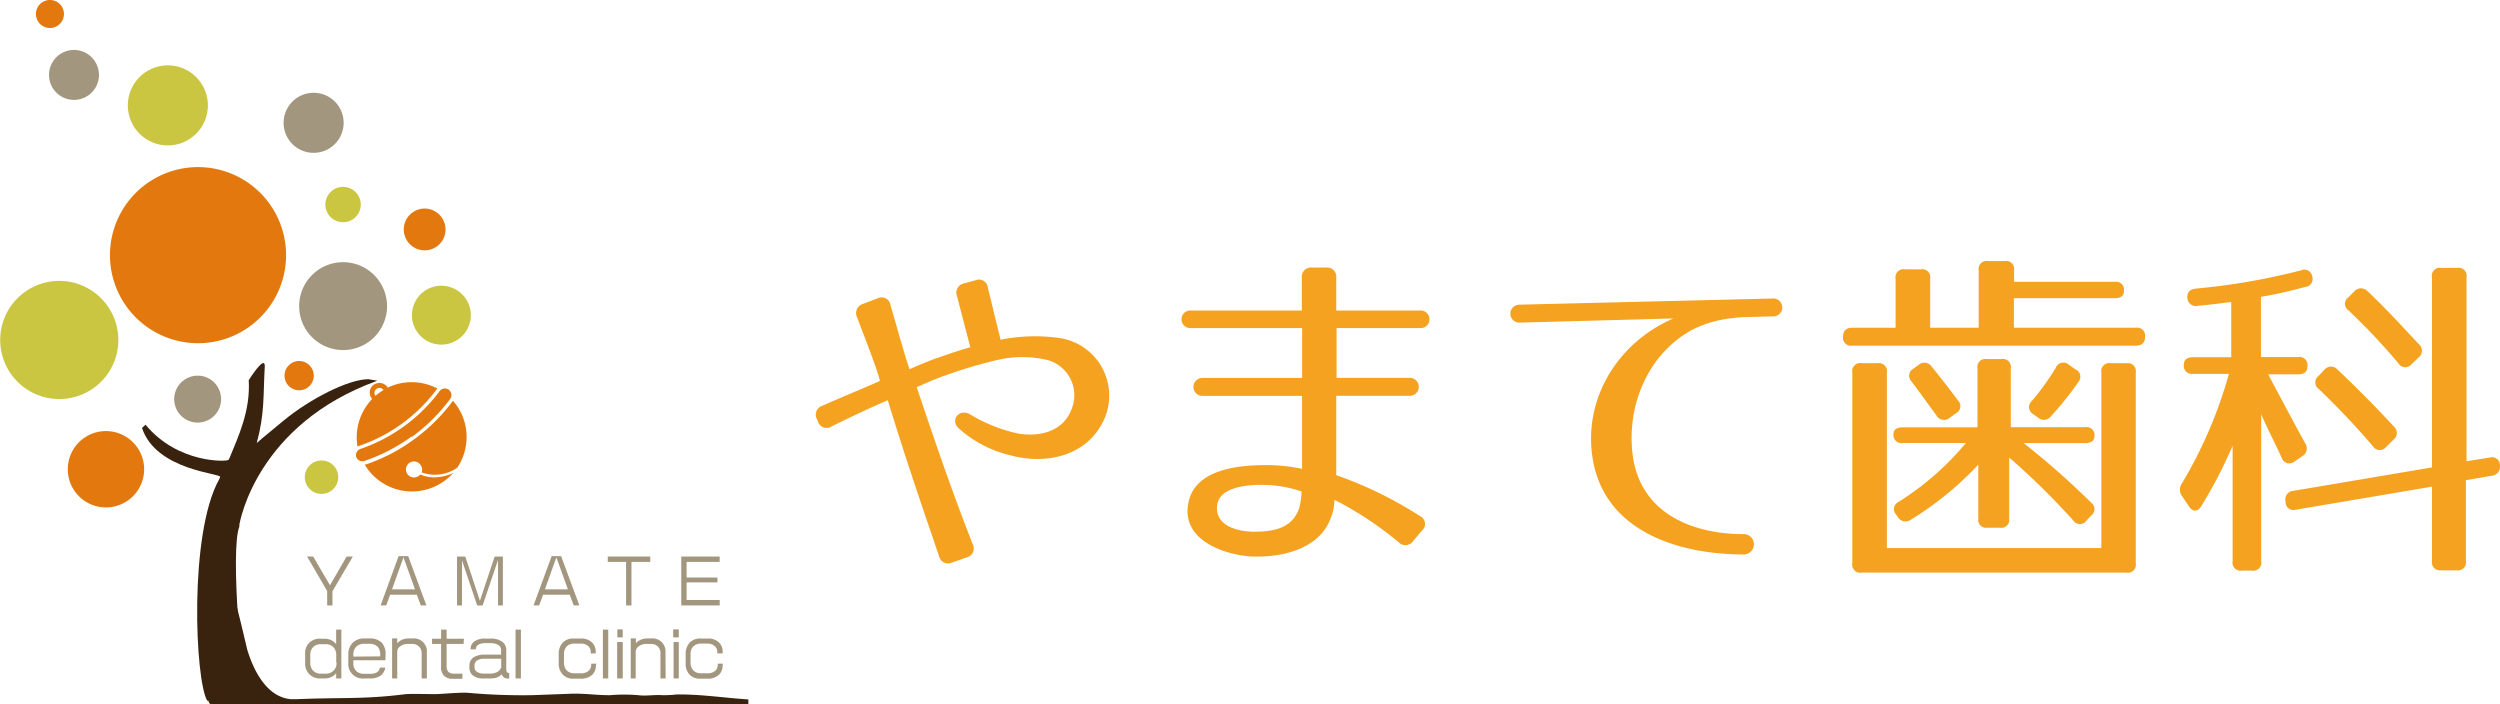<svg id="レイヤー_1" data-name="レイヤー 1" xmlns="http://www.w3.org/2000/svg" viewBox="0 0 312.29 87.97"><defs><style>.cls-1,.cls-3{fill:#a3967f;}.cls-1,.cls-2,.cls-5{fill-rule:evenodd;}.cls-2{fill:#cac642;}.cls-4{fill:#39220e;}.cls-5,.cls-6{fill:#e3790e;}.cls-7{fill:#f4a21f;}</style></defs><title>logo_subpage</title><path class="cls-1" d="M25.26,47.75A2.93,2.93,0,1,0,27.81,51a2.94,2.94,0,0,0-2.55-3.26Z" transform="translate(-0.21 -0.8)"/><path class="cls-1" d="M43.73,33.59a5.49,5.49,0,1,0,4.79,6.11,5.5,5.5,0,0,0-4.79-6.11Z" transform="translate(-0.21 -0.8)"/><path class="cls-1" d="M9.82,7.06a3.12,3.12,0,1,0,2.73,3.48A3.13,3.13,0,0,0,9.82,7.06" transform="translate(-0.21 -0.8)"/><path class="cls-1" d="M39.85,12.42a3.75,3.75,0,1,0,3.26,4.17,3.75,3.75,0,0,0-3.26-4.17" transform="translate(-0.21 -0.8)"/><path class="cls-2" d="M40.48,58.32a2.09,2.09,0,0,0-.5,4.14,2.09,2.09,0,1,0,.5-4.14" transform="translate(-0.21 -0.8)"/><path class="cls-2" d="M55.82,36.52A3.68,3.68,0,1,0,59,40.62a3.68,3.68,0,0,0-3.21-4.1" transform="translate(-0.21 -0.8)"/><path class="cls-2" d="M8.5,35.94a7.38,7.38,0,1,0,6.44,8.23A7.39,7.39,0,0,0,8.5,35.94" transform="translate(-0.21 -0.8)"/><path class="cls-2" d="M21.77,9a5,5,0,1,0,4.37,5.58A5,5,0,0,0,21.77,9Z" transform="translate(-0.21 -0.8)"/><path class="cls-2" d="M43.34,24.16a2.21,2.21,0,1,0,1.92,2.46,2.21,2.21,0,0,0-1.92-2.46" transform="translate(-0.21 -0.8)"/><polygon class="cls-3" points="44.07 69.52 41.53 73.86 41.53 75.63 40.87 75.63 40.87 73.83 38.36 69.52 39.12 69.52 41.22 73.11 43.3 69.52 44.07 69.52"/><path class="cls-3" d="M53.47,76.42h-.7l-.49-1.33H48.94l-.48,1.33h-.7L50,70.27H51.2Zm-1.42-2-1.44-4-1.43,4Z" transform="translate(-0.21 -0.8)"/><polygon class="cls-3" points="62.82 75.63 62.21 75.63 62.21 69.95 60.29 75.63 59.61 75.63 57.71 70 57.71 75.63 57.09 75.63 57.09 69.52 58.12 69.52 59.95 75.05 61.79 69.52 62.82 69.52 62.82 75.63"/><path class="cls-3" d="M72.58,76.42h-.71l-.49-1.33H68.05l-.49,1.33h-.7l2.26-6.15H70.3Zm-1.43-2-1.44-4-1.43,4Z" transform="translate(-0.21 -0.8)"/><polygon class="cls-3" points="81.23 70.19 78.88 70.19 78.88 75.63 78.21 75.63 78.21 70.19 75.92 70.19 75.92 69.52 81.23 69.52 81.23 70.19"/><polygon class="cls-3" points="89.9 75.63 85.1 75.63 85.1 69.52 89.9 69.52 89.9 70.19 85.77 70.19 85.77 72.14 89.62 72.14 89.62 72.75 85.77 72.75 85.77 74.95 89.9 74.95 89.9 75.63"/><path class="cls-3" d="M42.85,85.55H42.2v-.66a1.63,1.63,0,0,1-.62.49,1.92,1.92,0,0,1-.81.17h-.51a1.81,1.81,0,0,1-1.93-1.94V82.53a1.77,1.77,0,0,1,1.93-1.94h.51a1.91,1.91,0,0,1,.8.17,1.82,1.82,0,0,1,.63.5V79.45h.65Zm-.64-2v-.92a1.35,1.35,0,0,0-.37-1,1.33,1.33,0,0,0-1-.36H40.3a1.33,1.33,0,0,0-.93.32,1.31,1.31,0,0,0-.4,1v1a1.37,1.37,0,0,0,.37,1,1.3,1.3,0,0,0,1,.36h.56a1.29,1.29,0,0,0,1.35-1.38" transform="translate(-0.21 -0.8)"/><path class="cls-3" d="M48.35,83.28h-4v.3a1.39,1.39,0,0,0,.38,1.07,1.47,1.47,0,0,0,1,.32h.63a1.81,1.81,0,0,0,.93-.18.92.92,0,0,0,.38-.6h.67a1.57,1.57,0,0,1-.57,1,2.37,2.37,0,0,1-1.43.36h-.62a1.81,1.81,0,0,1-2-2v-1a2,2,0,0,1,.56-1.47,2,2,0,0,1,1.47-.53h.59a2.11,2.11,0,0,1,1.52.49,2.08,2.08,0,0,1,.52,1.53Zm-.65-.49v-.24a1.36,1.36,0,0,0-.35-1,1.46,1.46,0,0,0-1-.33h-.59a1.38,1.38,0,0,0-1,.32,1.27,1.27,0,0,0-.41,1v.28Z" transform="translate(-0.21 -0.8)"/><path class="cls-3" d="M53.53,85.55h-.65V82.49a1.14,1.14,0,0,0-1.22-1.25h-.45a1.55,1.55,0,0,0-1.06.34.78.78,0,0,0-.32.62v3.35h-.64v-5h.64v.61a1.61,1.61,0,0,1,.62-.45,2,2,0,0,1,.81-.16h.5a1.63,1.63,0,0,1,1.77,1.79Z" transform="translate(-0.21 -0.8)"/><path class="cls-3" d="M58.12,81.24H56V84a1,1,0,0,0,.23.74,1.09,1.09,0,0,0,.74.21h1v.64H56.79a1.47,1.47,0,0,1-1.11-.37A1.55,1.55,0,0,1,55.31,84V81.24H54.18v-.65h1.13V79.45H56v1.14h2.16Z" transform="translate(-0.21 -0.8)"/><path class="cls-3" d="M63.82,85.56h-.17a.88.88,0,0,1-.46-.12.82.82,0,0,1-.3-.41,1.54,1.54,0,0,1-.56.38,2.58,2.58,0,0,1-.9.14H60.6a2,2,0,0,1-1.35-.4,1.22,1.22,0,0,1-.4-1V84a1.23,1.23,0,0,1,.5-1.08,2.57,2.57,0,0,1,1.45-.35h2V82a.7.7,0,0,0-.31-.61,1.77,1.77,0,0,0-1-.25h-.66a1.6,1.6,0,0,0-.87.2.61.61,0,0,0-.31.57H59a1.15,1.15,0,0,1,.48-1,2.25,2.25,0,0,1,1.34-.34h.67A2.38,2.38,0,0,1,63,81,1.26,1.26,0,0,1,63.45,82v2.33c0,.36.1.54.31.54h.06Zm-1-1.36V83.09h-2a1.72,1.72,0,0,0-1.07.25.75.75,0,0,0-.26.63v.16a.66.66,0,0,0,.36.63,1.57,1.57,0,0,0,.81.18h.74a1.94,1.94,0,0,0,.92-.19,1.15,1.15,0,0,0,.49-.55" transform="translate(-0.21 -0.8)"/><rect class="cls-3" x="64.4" y="78.65" width="0.67" height="6.1"/><path class="cls-3" d="M74.65,83.88a1.65,1.65,0,0,1-.43,1.18,2,2,0,0,1-1.45.52h-.88a1.8,1.8,0,0,1-1.38-.51A2,2,0,0,1,70,83.61V82.53a2.06,2.06,0,0,1,.5-1.45,1.77,1.77,0,0,1,1.36-.52h.89a1.91,1.91,0,0,1,1.41.49,1.55,1.55,0,0,1,.46,1.19v.18H74v-.14a1,1,0,0,0-.29-.75,1.35,1.35,0,0,0-1-.33H72a1.31,1.31,0,0,0-1,.35,1.37,1.37,0,0,0-.34,1v1a1.38,1.38,0,0,0,.35,1,1.26,1.26,0,0,0,1,.35h.71a1.37,1.37,0,0,0,1-.29,1,1,0,0,0,.34-.81V83.7h.67Z" transform="translate(-0.21 -0.8)"/><rect class="cls-3" x="75.31" y="78.65" width="0.67" height="6.1"/><path class="cls-3" d="M78,80.42h-.67v-1H78Zm0,5.13H77.3V81H78Z" transform="translate(-0.21 -0.8)"/><path class="cls-3" d="M83.36,85.55h-.65V82.49a1.13,1.13,0,0,0-1.22-1.25H81a1.57,1.57,0,0,0-1.06.34.81.81,0,0,0-.32.62v3.35H79v-5h.64v.61a1.68,1.68,0,0,1,.62-.45,2.05,2.05,0,0,1,.81-.16h.5a1.63,1.63,0,0,1,1.77,1.79Z" transform="translate(-0.21 -0.8)"/><path class="cls-3" d="M85,80.42H84.3v-1H85Zm0,5.13h-.65V81H85Z" transform="translate(-0.21 -0.8)"/><path class="cls-3" d="M90.48,83.88a1.65,1.65,0,0,1-.43,1.18,2,2,0,0,1-1.45.52h-.88a1.8,1.8,0,0,1-1.38-.51,2,2,0,0,1-.48-1.46V82.53a2.06,2.06,0,0,1,.5-1.45,1.77,1.77,0,0,1,1.36-.52h.89a1.91,1.91,0,0,1,1.41.49,1.55,1.55,0,0,1,.46,1.19v.18h-.67v-.14a1,1,0,0,0-.29-.75,1.35,1.35,0,0,0-1-.33h-.71a1.31,1.31,0,0,0-1,.35,1.37,1.37,0,0,0-.34,1v1a1.38,1.38,0,0,0,.35,1,1.26,1.26,0,0,0,1,.35h.71a1.37,1.37,0,0,0,1-.29,1,1,0,0,0,.34-.81V83.7h.67Z" transform="translate(-0.21 -0.8)"/><path class="cls-4" d="M84.83,87.54a14.9,14.9,0,0,1-1.88.1c-.86-.08-2.12.13-3,0a20.91,20.91,0,0,0-3.54,0c-1.93,0-3-.24-4.93-.18l-4.86.18a76.11,76.11,0,0,1-8-.3c-1-.06-3,.14-4,.17-.87,0-2.87-.06-3.74,0-5.16.66-7.86.39-13.59.63h-.76c-3.07-.29-4.67-3.69-5.43-6.17-.19-.79-.39-1.66-.6-2.53v0h0c-.77-3.21-1.61-6.38-1.61-5.13,0,2.32-4,14.46-2.26,14.46H93.69v-.6c-3-.19-5.83-.65-8.86-.62" transform="translate(-0.21 -0.8)"/><path class="cls-4" d="M31.06,88.26c-.57-2-2.13-18.68-.95-21.69l0-.21c.07-.46,2.21-12.56,17.23-18l-1.11-.19c-2.51,0-7.31,2.47-10.56,5.14-2.56,2.09-3.39,2.83-3.39,2.83,1-3.67.8-5.89,1-9.49.12-1.75-2,1.64-2,1.64.23,3.8-1.28,7-2.4,9.73l-.12.22c-.14.24-6.33.51-10.37-4.39l-.44.41c1.77,5.35,10,5.67,9.76,6.12l-.12.29c-3.82,6.82-3,25.2-1.49,27.66Z" transform="translate(-0.21 -0.8)"/><path class="cls-5" d="M26.24,21.75a11,11,0,1,0,9.62,12.3,11,11,0,0,0-9.62-12.3" transform="translate(-0.21 -0.8)"/><path class="cls-5" d="M53.57,26.87a2.61,2.61,0,1,0,2.28,2.91A2.63,2.63,0,0,0,53.57,26.87Z" transform="translate(-0.21 -0.8)"/><path class="cls-5" d="M14,54.68A4.77,4.77,0,1,0,18.18,60,4.77,4.77,0,0,0,14,54.68" transform="translate(-0.21 -0.8)"/><path class="cls-5" d="M6.65.81a1.75,1.75,0,1,0,1.53,2A1.75,1.75,0,0,0,6.65.81Z" transform="translate(-0.21 -0.8)"/><path class="cls-5" d="M37.81,45.91a1.83,1.83,0,1,0,1.59,2,1.84,1.84,0,0,0-1.59-2" transform="translate(-0.21 -0.8)"/><path class="cls-6" d="M44.88,56.59l.21-.1a20.15,20.15,0,0,0,9.69-7.08l.07-.07a6.87,6.87,0,0,0-6.2-.12l-.06-.09a1.23,1.23,0,0,0-1.69-.27,1.18,1.18,0,0,0-.49.79,1.2,1.2,0,0,0,.22.9l.07.09a6.89,6.89,0,0,0-1.82,6m2.36-7.26a.61.61,0,0,1,.47-.11.6.6,0,0,1,.41.25,0,0,0,0,1,0,0,5.8,5.8,0,0,0-.52.34c-.17.12-.33.26-.49.39l0,0a.61.61,0,0,1-.11-.47.58.58,0,0,1,.25-.41" transform="translate(-0.21 -0.8)"/><path class="cls-6" d="M57.37,59.16a6.87,6.87,0,0,0-.18-7.8c-.13-.18-.26-.34-.4-.5l0,0a22.09,22.09,0,0,1-4.87,4.83,22.36,22.36,0,0,1-6,3.13l-.16,0c.11.18.23.37.36.55a6.87,6.87,0,0,0,9.59,1.51,6.7,6.7,0,0,0,1.11-1,5.74,5.74,0,0,1-2.36.55,4.39,4.39,0,0,1-1.75-.36,1,1,0,0,1-.29.24A1,1,0,1,1,52.82,59a1,1,0,0,1,.06.81,4.85,4.85,0,0,0,4.49-.62" transform="translate(-0.21 -0.8)"/><path class="cls-6" d="M51.66,55.38a22.15,22.15,0,0,0,4.78-4.74.83.83,0,0,0-.17-1.15.82.82,0,0,0-1.15.17,20.63,20.63,0,0,1-9.89,7.22.83.83,0,0,0-.52,1,.82.82,0,0,0,1,.51,22,22,0,0,0,5.91-3.06" transform="translate(-0.21 -0.8)"/><path class="cls-7" d="M132.36,43A7.27,7.27,0,0,1,138,53.47c-2.19,4.43-7.34,5.37-11.55,4.21A14.7,14.7,0,0,1,120,54.33c-1.16-1,0-2.53,1.33-1.8a19.7,19.7,0,0,0,5.93,2.4c2.54.48,5.63-.08,6.75-2.88a4.57,4.57,0,0,0-2.92-6.27,13.79,13.79,0,0,0-6.36,0,58.23,58.23,0,0,0-6.66,2c-1.16.39-3,1.25-3.35,1.38,2.92,8.72,4.72,13.79,7,19.64a1.13,1.13,0,0,1-.77,1.63l-1.81.64a1.16,1.16,0,0,1-1.63-.81c-2.23-6.53-4.38-12.81-6.4-19.47-2,.86-4.21,1.89-7,3.27a1.13,1.13,0,0,1-1.72-.6l-.13-.31a1.16,1.16,0,0,1,.69-1.67c3-1.33,5.37-2.28,7.17-3.09-.17-1-1.46-4.3-2.83-7.91a1.2,1.2,0,0,1,.73-1.72l1.8-.69a1.13,1.13,0,0,1,1.63.86c1,3.44,1.68,5.93,2.37,8,.34-.17,2.06-.9,3.22-1.33,1.37-.47,2.84-1,4.38-1.42l-1.67-6.4a1.18,1.18,0,0,1,.94-1.59l1.38-.38a1.11,1.11,0,0,1,1.54.94l1.59,6.49A21.53,21.53,0,0,1,132.36,43Z" transform="translate(-0.21 -0.8)"/><path class="cls-7" d="M174.9,68.51a43.34,43.34,0,0,0-8-5.28,6.08,6.08,0,0,1-.47,2.32c-1.46,3.91-6.19,4.89-9.75,4.77-3.27-.13-9.24-2-7.95-7,1-4,6.44-4.42,9.66-4.42a21.05,21.05,0,0,1,4.47.47V50.25H150.41a1.12,1.12,0,1,1,0-2.24h12.46V41.78H149a1.1,1.1,0,1,1,0-2.19h13.83V35.51a1.16,1.16,0,0,1,1.29-1.29h1.72a1.16,1.16,0,0,1,1.29,1.29v4.08h10.44a1.1,1.1,0,1,1,0,2.19H167.17V48h9.15a1.12,1.12,0,1,1,0,2.24h-9.19v9.92a49.39,49.39,0,0,1,10.48,5.12,1.08,1.08,0,0,1,.22,1.8l-1.08,1.29A1.17,1.17,0,0,1,174.9,68.51Zm-22.64-4.64c-.34,2.49,2.28,3.31,4.51,3.35,2.41,0,4.82-.34,5.72-2.92a9,9,0,0,0,.3-2.11,14.94,14.94,0,0,0-4.43-.81C156.34,61.29,152.56,61.55,152.26,63.87Z" transform="translate(-0.21 -0.8)"/><path class="cls-7" d="M216.67,40.54a14.15,14.15,0,0,0-5,1.42c-5.2,2.75-8.17,8.85-7.57,15.16.69,7.57,7.18,10.4,13.93,10.4a1.27,1.27,0,0,1,0,2.54c-7.95,0-17.06-2.75-18.78-11.48-1.51-7.73,3-15,10-18L190,41.1a1.12,1.12,0,1,1,0-2.24l31.62-.77a1.12,1.12,0,1,1,0,2.23l-3.22.09A11.45,11.45,0,0,0,216.67,40.54Z" transform="translate(-0.21 -0.8)"/><path class="cls-7" d="M265.53,37.14c0,.61-.39.91-1.16.91H251.78v3.69H267a1,1,0,0,1,1.16,1.16c0,.69-.38,1.08-1.16,1.08h-35.4a1,1,0,0,1-1.16-1.16c0-.69.38-1.08,1.16-1.08H237V35.6a1,1,0,0,1,1.16-1.16h2a1,1,0,0,1,1.16,1.16v6.14h6.06V34.57a1,1,0,0,1,1.16-1.16h2.1a1,1,0,0,1,1.16,1.16V36h12.59A1,1,0,0,1,265.53,37.14Zm.3,35.19H232.75a1,1,0,0,1-1.16-1.16V47.33a1,1,0,0,1,1.16-1.16h2a1,1,0,0,1,1.16,1.16V69.26H262.7V47.33a1,1,0,0,1,1.16-1.16h2A1,1,0,0,1,267,47.33V71.17A1,1,0,0,1,265.83,72.33Zm-4-17c0,.51-.39.82-1.16.82H253a100.92,100.92,0,0,1,8.42,7.43,1,1,0,0,1,0,1.63l-.56.6a1,1,0,0,1-1.67,0,91.49,91.49,0,0,0-8-7.86v7.61a1,1,0,0,1-1.16,1.16h-1.54a1,1,0,0,1-1.16-1.16V58.84a40.28,40.28,0,0,1-8.43,6.88,1.11,1.11,0,0,1-1.63-.35l-.21-.3a1,1,0,0,1,.34-1.59,35.4,35.4,0,0,0,8.38-7.34H237.9A1,1,0,0,1,236.74,55c0-.52.39-.82,1.16-.82h9.33V46.81a1,1,0,0,1,1.16-1.16h1.84a1,1,0,0,1,1.16,1.16v7.35h9.29A1,1,0,0,1,261.84,55.32ZM241.51,46.6c1.29,1.59,2.37,3,3.27,4.21a1,1,0,0,1-.26,1.63l-.77.56a1.08,1.08,0,0,1-1.64-.3c-1.24-1.68-2.23-3.1-3.13-4.26a1,1,0,0,1,.25-1.59l.65-.47A1.09,1.09,0,0,1,241.51,46.6Zm18.31,1.93a38.36,38.36,0,0,1-3.4,4.25,1.09,1.09,0,0,1-1.63.18l-.6-.43a1,1,0,0,1-.17-1.64,32.27,32.27,0,0,0,3-4.16,1,1,0,0,1,1.59-.39l.86.6A1,1,0,0,1,259.82,48.53Z" transform="translate(-0.21 -0.8)"/><path class="cls-7" d="M274.73,39a1.06,1.06,0,0,1-1.29-1.07c0-.6.3-1,1.07-1.08a82.75,82.75,0,0,0,13.11-2.27,1,1,0,0,1,1.42.73,1,1,0,0,1-.86,1.33c-1.72.47-3.57.9-5.54,1.24v7.52h4.64a1,1,0,0,1,1.16,1.16c0,.69-.39,1-1.16,1h-3.74c1.89,3.57,3.52,6.62,4.64,8.64a1.11,1.11,0,0,1-.39,1.59l-1,.69a1,1,0,0,1-1.55-.47c-.86-1.89-1.76-3.61-2.57-5.46V70.92a1,1,0,0,1-1.16,1.16h-1.25a1,1,0,0,1-1.16-1.16V56.48A58,58,0,0,1,275.2,64c-.47.78-1.11.78-1.59,0l-.81-1.2a1.35,1.35,0,0,1-.05-1.59,55.67,55.67,0,0,0,5.89-13.71h-4.51A1,1,0,0,1,273,46.42c0-.68.38-1,1.16-1h4.77V38.52C277.82,38.65,276.45,38.86,274.73,39ZM312.5,58.93v0a1.14,1.14,0,0,1-1,1.29l-3.26.56v10.1a1,1,0,0,1-1.16,1.16h-2A1,1,0,0,1,304,70.92V61.59l-17,2.88a1,1,0,0,1-1.29-1V63.4a1.06,1.06,0,0,1,1-1.29L304,59.19V35.42a1,1,0,0,1,1.16-1.16h2a1,1,0,0,1,1.16,1.16v23l2.92-.47A1,1,0,0,1,312.5,58.93Zm-20.33-12c2.71,2.58,5,4.9,7.05,7.13a1.06,1.06,0,0,1,0,1.64l-.95.94a1,1,0,0,1-1.63-.08,97.68,97.68,0,0,0-6.79-7.18,1,1,0,0,1,0-1.63l.73-.78A1.06,1.06,0,0,1,292.17,46.94Zm3.74-9.8c2.54,2.41,4.6,4.69,6.45,6.66a1.07,1.07,0,0,1,0,1.64l-.91.86a1,1,0,0,1-1.63-.09,78.44,78.44,0,0,0-6.23-6.62,1,1,0,0,1,0-1.67l.73-.73A1.1,1.1,0,0,1,295.91,37.14Z" transform="translate(-0.21 -0.8)"/></svg>